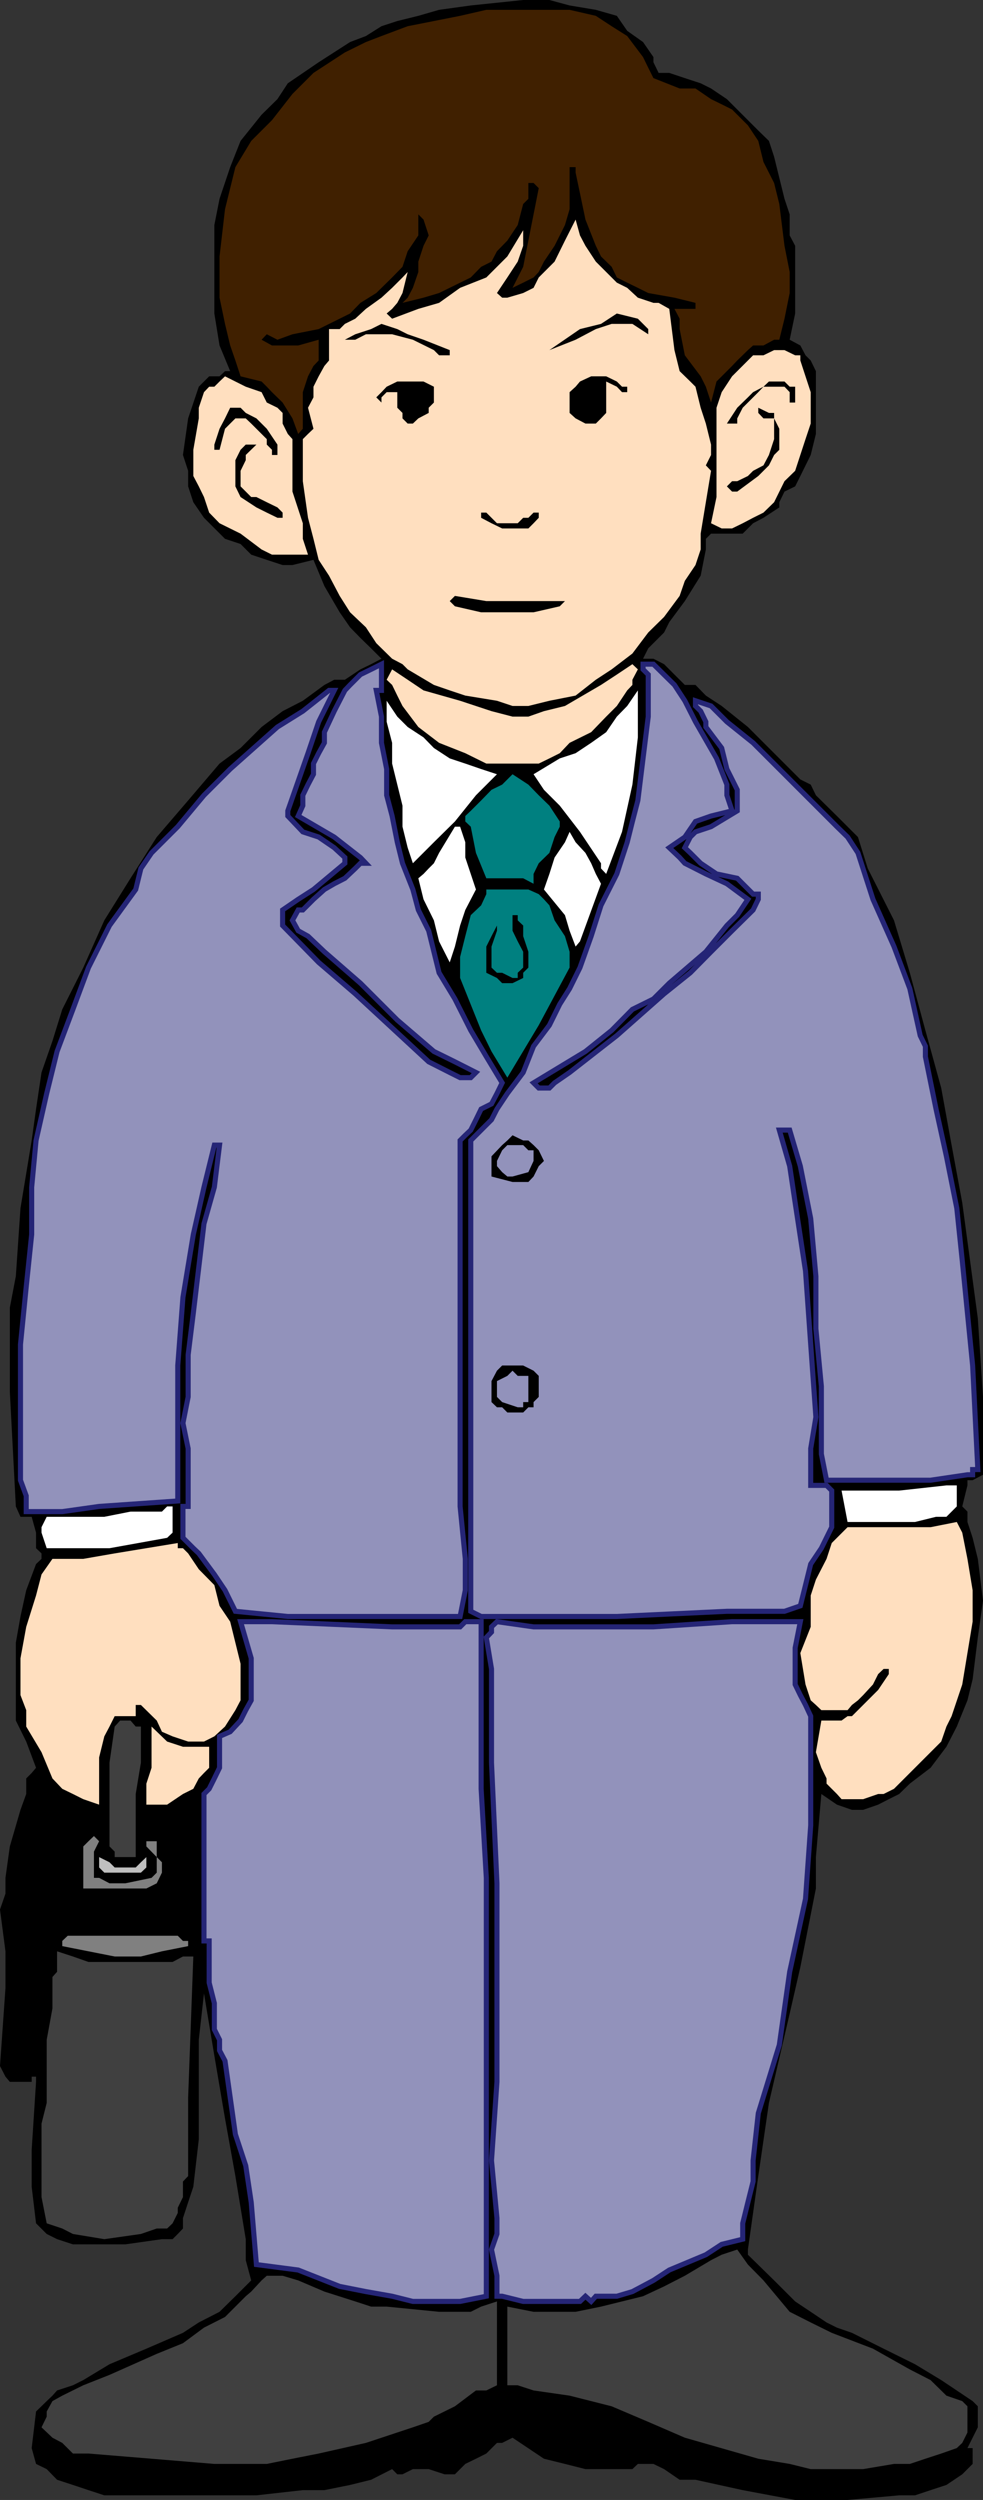<svg xmlns="http://www.w3.org/2000/svg" width="360" height="915.398"><rect width="100%" height="100%" fill="#333333" stroke="none"/><path d="m225.902 5.797 3.801 5.5 5.797 4.101 3.8 5.5v1.899l1.903 3.902h3.899l5.699 1.899 5.8 1.902 3.801 1.898 5.801 3.899 3.797 3.8L273.902 44l3.801 3.797 3.899 3.8 1.898 5.801 3.8 15.399 1.903 5.703v7.7l2 3.8v24.797l-2 9.601 3.899 2.102 1.898 3.598 1.902 1.902 1.899 3.898v23l-1.899 7.7-3.8 7.699-1.899 3.8-3.902 1.903-1.899 3.898v1.899l-5.8 3.8-3.801 2-3.801 3.801h-11.598l-1.902 1.899v3.902l-1.898 9.598-5.801 9.3-5.7 7.7-1.898 3.8-5.8 5.801-1.903 3.801h3.8l3.903 2L247 247l3.8 3.797h3.903l3.797 3.902 5.8 3.801 9.602 7.7 19.2 19.198 3.8 1.899 1.899 3.902 7.699 7.598 7.703 7.703 3.598 11.5 9.601 19 5.801 19.2 5.7 21.097 5.8 21.101 3.797 20.899 3.902 21.101 5.7 42.301L360 511.5V540l-3.797 2h-1.902v1.898l-1.899 7.7 1.899 1.902v3.797l1.902 5.8 1.899 7.7 1.898 15.3-1.898 13.5-1.899 15.301-1.902 7.7-3.899 9.601-3.8 7.399-5.801 7.699-7.598 5.8-3.902 3.801-3.801 1.899-3.898 2-5.5 1.902H312l-5.5-1.902-5.7-3.899-2 23.102v11.5l-1.898 9.598-3.8 19.199-3.899 17L281.602 770l-3.899 26.797-3.8 26.902v1.899L283.5 835l7.703 7.7 5.7 3.8 5.8 3.898 3.797 1.899 5.5 1.902L323.602 860l11.5 5.7 9.601 5.8 11.5 7.7 1.899 1.898v7.699l-3.801 7.601h1.902v5.801l-1.902 1.899-1.899 1.902-5.8 3.898-5.801 1.899-5.7 1.902h-5.8l-18.899 1.7h-19.199L272 911.796 254.703 908h-5.8l-5.7-3.902-3.902-1.899h-5.7l-2 1.899h-17.199l-7.5-1.899-7.699-1.902-11.5-7.7-3.8 1.903H182l-3.898 3.898-3.801 1.899-3.899 1.902-3.8 3.801H162.8l-5.8-1.902h-5.797l-3.8 1.902H145.5l-1.898-1.902-7.7 3.902-7.699 1.898-9.402 1.899h-7.899l-17 1.902H38.203l-5.8-1.902-5.7-1.899-5.8-1.898-3.801-3.902-3.899-1.899-1.601-5.8L13.203 883l3.899-3.8 2.101-2 1.7-1.903 5.8-1.899L30.5 871.5l9.602-5.8 13.5-5.7L67 854.2l5.8-3.802 7.602-3.898 5.801-5.703L92 835l-2-7.402v-7.7l-3.797-23.101-3.8-21.098-3.903-23-3.797-22.8-1.902 17v36.5l-2 17.3-1.899 5.7-1.902 5.8V816l-1.898 2-1.899 1.898h-3.902l-13.399 1.899H26.703l-5.8-1.899L17.101 818l-3.899-3.902-1.601-13.399v-13.5l1.601-24.902v-1.899h-1.601v1.899h-8L2 760.398 0 756.5 2 728v-13.5l-2-15.3 2-5.802v-5.8l1.602-11.5L7.5 662.699l2.102-5.8v-5.7l2-2 1.601-1.902-3.601-9.598L5.8 630v-28.5l1.699-9.602 2.102-9.601 3.601-9.598 2-1.902v-2l-2-1.899V561.2l-1.601-5.8H7.5l-1.7-3.801-2.198-42v-30.801l2.199-11.5 1.699-24.9 4.102-24.8 1.601-11.5 2-13.399 4-11.5 3.598-11.601 7.699-15.301L38.203 337l9.598-15.402 9.601-15.098 11.5-13.402 11.5-13.5 7.7-5.7L95.8 266.2l7.699-5.8 7.402-3.801 7.899-5.801 3.601-1.899h3.899l5.699-3.8 3.902-1.899 3.801-2-3.8-3.8-3.903-3.801-3.797-3.899-3.8-5.5-5.602-9.601-4-9.598-7.7 1.898h-3.6L97.703 205 92 203.098l-3.898-3.899-5.7-1.902-7.699-7.7-3.902-5.699-1.899-5.8v-5.7l-1.902-5.8 1.902-13.399 3.899-11.601 1.902-1.899 1.899-1.902h3.8l2-1.899h1.899l-3.899-9.398-1.902-11.703V82.398l1.902-9.601 3.899-11.598 3.8-9.601 7.7-9.598 5.8-5.703 3.801-5.797 11.301-7.703 11.5-7.399L134 13.2l5.703-3.601L145.5 7.7l7.703-1.902 7.598-2.2L172.402 2l19.2-2h9.601l7.399 2 9.601 1.598 7.7 2.199"/><path fill="#402000" d="m229.703 13.2 5.797 7.698 1.902 3.899 1.899 3.8 9.601 3.801h5.801l5.7 3.899 3.898 1.902 3.8 1.899L270 42l3.902 3.898 3.801 5.7 1.899 7.699L283.5 67l1.902 7.7 1.899 15.3 1.902 9.598v7.699l-1.902 9.402-1.899 7.7H283.5l-3.898 2.101H275.8l-1.899 1.7L270 132l-1.898 2-5.7 5.7-2 7.698-1.902-5.8-1.898-3.801-5.801-7.7-1.899-9.597v-3.8L247 113.097h7.703v-2.2L247 109l-9.598-1.703-3.8-1.899-3.899-1.898-3.8-1.902L224 97.699l-3.898-3.8L218.203 90l-3.8-9.602-2-9.601-1.602-7.598v-2h-2.2v15.399l-1.699 5.8-3.8 7.602-3.899 5.797-1.902 3.8-1.899 2-3.8 1.903-3.899 1.898 3.899-7.699 1.898-9.601 1.902-9.598 1.899-9.602L195.402 67H193.5v5.797l-1.898 1.902-2 7.7-3.801 5.699L182 92l-2 3.797-3.797 1.902-3.8 3.899-11.602 5.699-5.7 1.703-7.699 1.898 1.899-1.898 1.902-3.602 2-5.8v-3.801L155.102 90 157 86.2l-1.898-5.802-1.899-1.898v7.7l-3.902 5.8-1.899 5.7-3.8 3.898-5.801 5.699-5.801 3.601-3.797 3.899-11.5 5.703-9.601 1.898-5.5 2-3.899-2-1.902 2 3.8 2.102h9.602l7.5-2.102V132l-1.902 2-2 3.797-1.899 5.8V157l-1.699 1.898-2.101-5.699-3.602-5.8-3.898-3.801-1.899-2-1.902-1.899-7.7-1.902L86.204 132l-1.902-5.5-1.899-7.902-2-9.598V93.898l2-17.3 3.801-15.399L92 51.598 99.602 44l7.5-9.602L114.8 26.7l11.5-7.5 7.7-3.8 5.703-2.2 9.598-3.601 9.601-1.899 9.598-1.902 9.602-2.2h30.5l9.601 2.2 5.797 3.8 5.703 3.602"/><path fill="#ffdfbf" d="m210.8 80.398 1.602 5.801 2 3.801 3.801 5.797 3.797 3.8 3.902 3.903 3.801 1.898 3.899 3.602 5.699 1.898h1.902l3.899 2.2L247 128.199l1.902 7.7 3.899 3.8 1.902 1.899 1.899 7.699 1.898 5.8 1.902 7.7v3.8l-1.902 3.801 1.902 2-1.902 11.5-1.898 11.5v5.801l-1.899 5.7-3.902 5.8-1.899 5.5-5.699 7.7-5.8 5.699-5.801 7.699-7.602 5.8-5.797 3.801-7.402 5.801-9.598 1.899-7.703 1.902h-5.797L182 256.598l-11.598-1.899-5.699-1.902-5.8-2-9.602-5.7-1.899-1.898-3.8-2-5.801-5.699-3.801-5.8-5.797-5.5-3.8-6-3.903-7.403-3.797-5.797-1.902-7.703-2-7.7-1.899-13.398v-15.402l1.899-1.899 2-1.898-2-7.703 2-3.797v-3.902l1.902-3.801 2.098-3.797 1.699-2v-11.5h3.902l1.899-1.902 3.8-1.899 3.899-3.601 5.703-4.098 3.899-3.602 3.8-3.8 1.899-2-1.899 7.699-1.902 3.601-1.898 2.2-2 1.699 2 1.902 9.601-3.601 7.598-2.2 7.699-5.5 9.602-3.8 7.699-7.7 5.8-9.601V90l-2 5.797-3.8 5.8-3.801 5.7 1.902 1.703h1.899l5.8-1.703 3.801-1.899 1.899-3.8 5.8-5.801 3.801-7.7 3.899-7.699"/><path d="M237.402 120.5v1.898l-5.8-3.8H224l-5.797 1.902-7.402 3.898-9.598 3.801 11.2-7.699 7.699-1.902 5.8-3.801 7.7 1.902 3.8 3.801m-72.699 7.7v1.898h-3.902l-1.899-1.899-7.699-3.8-7.601-2H134l-3.898 2H126.3l3.8-2 5.801-1.899 3.801-1.902 5.797 1.902 3.8 1.898 5.802 2 9.601 3.801"/><path fill="#ffdfbf" d="m293.102 132 1.898 5.797 1.902 5.8v11.5l-1.902 5.7-3.797 11.601-3.902 3.801-3.801 7.7-3.898 3.8-3.801 1.899-3.801 2-3.898 1.902H264.3l-3.899-1.902 2-9.598v-32.703l1.899-5.7 3.8-5.8 5.801-5.797 1.899-1.902h3.8l3.899-1.899h3.8l3.903 1.899h1.899V132"/><path d="M229.703 141.598v2h-1.902l-1.899-2-3.902-1.899v11.5l-1.898 2-1.899 1.899h-3.8l-3.602-1.899-2.2-2v-7.601l2.2-2 1.601-1.899 4.098-1.902h5.5l3.902 1.902 1.899 1.899h1.902"/><path fill="#ffdfbf" d="m103.5 155.098 1.902 3.8 1.7 1.899V180l3.8 11.598v5.699l1.899 5.8H99.6l-3.8-1.898-7.7-5.8-7.699-3.801-3.8-3.899L74.703 182l-1.902-3.902-2-3.801v-9.598l2-11.5v-3.902l1.902-5.7 1.899-2H78.5l1.902-1.898 2-1.902 7.598 3.8 5.8 2 1.903 3.801 3.899 1.899 1.898 1.902v3.899"/><path d="M158.902 141.598v5.8L157 149.297v1.902l-3.797 2-2 1.899h-1.902l-1.899-1.899v-2l-1.902-1.902v-5.7h-3.898l-1.899 1.903v1.898l-1.902-1.898 1.902-1.902 1.899-2 3.898-1.899h9.602l3.8 1.899m132.301 0v5.8h-2v-3.8l-1.902-2h-7.7l-1.898 2-3.8 3.8-1.903 1.899-2 3.902v1.899h-3.797l3.797-5.801 3.902-3.797 1.899-1.902 3.8-2 2-1.899h5.7l1.902 1.899h2m-73 2v7.601H216.5v2l-4.098-2-1.601-1.902V145.5l1.601-1.902v-2l2-1.899 2.098 1.899 1.703 2"/><path d="M155.102 147.398v1.899l-3.899 1.902h-1.902l-1.899-3.8v-3.801l1.899-2h3.902l1.899 2v3.8M283.5 153.2l1.902 3.8v7.7l-1.902 1.898-1.898 3.8-3.899 3.899L270 180h-1.898l-1.899-1.902 1.899-1.899H270l3.902-1.902 1.899-1.899 3.8-2 2-3.8 1.899-5.801v-7.598h-3.898l-1.899-2v-1.902l3.899 1.902h1.898v2m-181.898 9.598v3.8h-2V164.7l-1.899-1.902v-2l-5.703-5.7-2-1.898h-3.797l-1.902 1.899L82.402 157l-2 7.7H78.5v-1.903L80.402 157l2-3.8 1.899-3.903h3.8L90 151.199l3.902 2L97.703 157l3.899 5.797"/><path d="m93.902 162.797-3.902 3.8v1.903l-1.898 3.898v5.7L90 180l2 2h1.902l3.801 1.898 3.899 1.899 1.898 1.902v1.899h-1.898l-3.899-1.899-3.8-1.902L88.101 182l-1.899-3.902V168.5l1.899-3.8L90 162.796h3.902M182 191.598h7.602l2-2h1.898l1.902-1.899h1.899v1.899l-1.899 2-1.902 1.902h-9.598L180 191.598l-3.797-2v-1.899h1.899l3.898 3.899m26.602 28.5h-1.7L205 222l-9.598 2.2h-19.199l-9.601-2.2-1.899-1.902 1.899-1.899 11.5 1.899h30.5"/><path fill="#ffdfbf" d="m222 262.398-5.5 5.7-7.898 3.902-3.602 3.797-3.797 1.902-3.902 1.899h-19.2l-7.699-3.801-9.601-3.797-7.598-5.8-5.8-7.7-1.903-3.8-1.898-3.903-2-1.899 2-3.8 5.699 3.8 5.8 3.899 13.399 3.8 11.5 3.801 7.703 2h5.797l5.703-2 7.7-1.898 13.199-7.703 5.8-3.797 5.7-3.8 2 1.898-2 3.8v1.899l-1.899 2-3.8 5.703-3.903 3.898"/><path fill="#9292bb" d="m247 250.797 3.8 5.8 3.903 7.7 7.7 13.402 3.8 9.598v3.902l1.899 5.7-7.7 1.898-5.699 2-3.902 5.703-5.7 3.898 3.801 3.602 1.899 2.098L258.5 320l7.703 3.598 7.7 5.699-3.903 5.8-3.797 3.801-7.703 9.602-13.398 11.5-5.801 5.797-7.7 3.8-7.601 7.7-9.598 7.703-19 11.5 1.899 1.898h3.902l1.899-1.898 5.5-3.8 17.3-13.5 17.301-15.302 9.598-7.699 7.601-7.699 7.7-7.703 7.699-7.598 1.902-3.902v-1.899h-1.902l-5.801-5.8-7.598-1.598-5.8-3.902-3.801-3.801-2-1.899 2-3.898 1.902-1.902 5.7-1.899 9.597-5.8v-7.7l-3.797-7.601-1.902-7.7-5.801-7.699v-1.902l-1.898-3.899-1.899-1.898v-1.902l5.7 1.902 5.8 5.797 9.598 7.703 9.601 9.598 9.598 9.601 9.602 9.598 1.898 1.902 3.902 3.801 3.801 5.797 5.5 17 7.7 17.3 5.8 15.403L337 379.2l1.902 3.898v3.8l3.899 19.2 3.8 17.3 3.801 19 2 19.2L356.203 500l1.899 38.098h-1.899V540h-1.902l-13.5 2h-38.098l-1.902-9.602v-24.8l-2-21.098v-19.203l-1.899-21.098-3.8-19.199-3.899-13.203h-3.8l3.8 13.203 2 13.398 3.797 25 1.902 26.899 1.899 26.601-1.899 11.5v13.5h5.801l1.899 1.899v13.402l-3.801 7.7-3.899 5.8-1.902 7.7-1.898 7.601-5.801 2h-21.098l-40.3 1.898h-49.7l-3.8-1.898V417.598L180 410l2-3.902 3.8-5.7 5.802-7.699 3.8-9.601 5.801-7.7L205 367.7l3.602-5.699 3.8-7.703 4.098-11.5 3.602-11.297 5.8-11.5 3.801-11.602 1.899-7.601 2-7.7L235.5 277.7l1.902-15.3V247l-1.902-1.902v-1.899h3.8l7.7 7.598"/><path fill="none" stroke="#252576" stroke-miterlimit="10" stroke-width="1.86" d="m247 250.797 3.8 5.8 3.903 7.7 7.7 13.402 3.8 9.598v3.902l1.899 5.7-7.7 1.898-5.699 2-3.902 5.703-5.7 3.898 3.801 3.602 1.899 2.098L258.5 320l7.703 3.598 7.7 5.699-3.903 5.8-3.797 3.801-7.703 9.602-13.398 11.5-5.801 5.797-7.7 3.8-7.601 7.7-9.598 7.703-19 11.5 1.899 1.898h3.902l1.899-1.898 5.5-3.8 17.3-13.5 17.301-15.302 9.598-7.699 7.601-7.699 7.7-7.703 7.699-7.598 1.902-3.902v-1.899h-1.902l-5.801-5.8-7.598-1.598-5.8-3.902-3.801-3.801-2-1.899 2-3.898 1.902-1.902 5.7-1.899 9.597-5.8v-7.7l-3.797-7.601-1.902-7.7-5.801-7.699v-1.902l-1.898-3.899-1.899-1.898v-1.902l5.7 1.902 5.8 5.797 9.598 7.703 9.601 9.598 9.598 9.601 9.602 9.598 1.898 1.902 3.902 3.801 3.801 5.797 5.5 17 7.7 17.3 5.8 15.403L337 379.2l1.902 3.898v3.8l3.899 19.2 3.8 17.3 3.801 19 2 19.2L356.203 500l1.899 38.098h-1.899V540h-1.902l-13.5 2h-38.098l-1.902-9.602v-24.8l-2-21.098v-19.203l-1.899-21.098-3.8-19.199-3.899-13.203h-3.8l3.8 13.203 2 13.398 3.797 25 1.902 26.899 1.899 26.601-1.899 11.5v13.5h5.801l1.899 1.899v13.402l-3.801 7.7-3.899 5.8-1.902 7.7-1.898 7.601-5.801 2h-21.098l-40.3 1.898h-49.7l-3.8-1.898V417.598L180 410l2-3.902 3.8-5.7 5.802-7.699 3.8-9.601 5.801-7.7L205 367.7l3.602-5.699 3.8-7.703 4.098-11.5 3.602-11.297 5.8-11.5 3.801-11.602 1.899-7.601 2-7.7L235.5 277.7l1.902-15.3V247l-1.902-1.902v-1.899h3.8zm0 0"/><path fill="#9292bb" d="M139.703 252.797h-1.902l1.902 9.601V272l1.899 9.598v9.601l2 7.598 1.898 9.601 1.902 7.7 3.801 9.601 2 7.5 3.797 7.598 1.902 7.703 1.899 7.7 5.8 9.597 5.801 11.5 5.7 9.601 5.8 9.602-1.902 3.898-2 3.801-3.797 1.899-1.902 3.902-1.899 3.797-2 1.902-1.902 1.899v134l1.902 19.199v11.5l-1.902 9.601h-63.098L86.203 590l-3.8-7.703L78.5 576.5l-5.7-7.703-2-1.899-3.8-3.8v-11.5h1.902v-21.2l-1.902-9.3 1.902-9.598v-15.402l1.899-15.301 3.902-32.7L78.5 434.7l1.902-15.402H78.5L76.602 427l-1.899 7.7-3.902 17.3L67 475l-1.898 25v49.598l-28.801 2-13.5 1.902H9.6v-5.8L7.5 542v-49.703l2.102-21.098 2-19.199v-17.3l1.601-17.102 3.899-17.2 3.8-15.398 5.801-15.402 5.7-15.301 7.699-15.399 9.601-13.199L51.602 318l3.898-5.703 9.602-9.598 9.601-11.5 9.598-9.601 17.3-15.399 9.301-5.8 9.598-7.602h1.902l-5.699 11.5-3.902 11.5-7.399 21.101v1.899l5.5 5.8 5.801 1.903 5.7 3.898L126.3 314v2.098l-11.5 9.601-5.598 3.598-5.703 3.902v5.7l13.203 13.5 13.399 11.5L157 388.796l7.703 3.902 3.797 1.899h3.902l1.899-1.899-7.7-3.902-7.699-3.797-13.402-11.5L132 360l-13.2-11.5-6-5.703-3.597-2-2.101-3.797 2.101-3.8h1.7l3.898-3.903 4-3.598 3.601-2.101 3.899-2 3.8-3.598 1.899-1.902h2L132 314l-9.598-7.5-13.199-7.703 1.7-3.797v-3.8l1.898-3.903 2-3.797v-3.902l1.902-3.801 2.098-3.797v-3.902l3.601-7.7 3.899-7.601 1.902-2L132 247l3.902-1.902 3.801-1.899v9.598"/><path fill="none" stroke="#252576" stroke-miterlimit="10" stroke-width="1.86" d="M139.703 252.797h-1.902l1.902 9.601V272l1.899 9.598v9.601l2 7.598 1.898 9.601 1.902 7.7 3.801 9.601 2 7.5 3.797 7.598 1.902 7.703 1.899 7.7 5.8 9.597 5.801 11.5 5.7 9.601 5.8 9.602-1.902 3.898-2 3.801-3.797 1.899-1.902 3.902-1.899 3.797-2 1.902-1.902 1.899v134l1.902 19.199v11.5l-1.902 9.601h-63.098L86.203 590l-3.8-7.703L78.5 576.5l-5.7-7.703-2-1.899-3.8-3.8v-11.5h1.902v-21.2l-1.902-9.3 1.902-9.598v-15.402l1.899-15.301 3.902-32.7L78.5 434.7l1.902-15.402H78.5L76.602 427l-1.899 7.7-3.902 17.3L67 475l-1.898 25v49.598l-28.801 2-13.5 1.902H9.6v-5.8L7.5 542v-49.703l2.102-21.098 2-19.199v-17.3l1.601-17.102 3.899-17.2 3.8-15.398 5.801-15.402 5.7-15.301 7.699-15.399 9.601-13.199L51.602 318l3.898-5.703 9.602-9.598 9.601-11.5 9.598-9.601 17.3-15.399 9.301-5.8 9.598-7.602h1.902l-5.699 11.5-3.902 11.5-7.399 21.101v1.899l5.5 5.8 5.801 1.903 5.7 3.898L126.3 314v2.098l-11.5 9.601-5.598 3.598-5.703 3.902v5.7l13.203 13.5 13.399 11.5L157 388.796l7.703 3.902 3.797 1.899h3.902l1.899-1.899-7.7-3.902-7.699-3.797-13.402-11.5L132 360l-13.2-11.5-6-5.703-3.597-2-2.101-3.797 2.101-3.8h1.7l3.898-3.903 4-3.598 3.601-2.101 3.899-2 3.8-3.598 1.899-1.902h2L132 314l-9.598-7.5-13.199-7.703 1.7-3.797v-3.8l1.898-3.903 2-3.797v-3.902l1.902-3.801 2.098-3.797v-3.902l3.601-7.7 3.899-7.601 1.902-2L132 247l3.902-1.902 3.801-1.899zm0 0"/><path fill="#fff" d="m222 320-1.898-2v-1.902l-7.7-11.5L205 295l-5.797-5.8-3.8-5.7 9.597-5.8 5.8-1.903 5.7-3.797 5.5-3.902 3.902-5.7 3.801-3.898 3.899-5.703V270l-2 17.297-3.801 17.3L222 320m-40-36.5-7.7 7.7-7.698 9.597-7.7 7.601-7.699 7.7-1.902-5.7-1.899-7.699V295l-1.902-7.703-1.898-7.7V272l-2-7.703v-7.7l3.898 5.801 3.8 3.801 5.802 3.801 3.8 3.898 5.801 3.801 5.7 1.899 5.8 2L182 283.5"/><path fill="teal" d="M205 300.797v1.902l-1.898 3.801-1.899 5.797-3.902 3.8-1.899 3.903v3.598l-3.8-2h-13.5l-3.801-9.301-1.899-9.598-2-1.902v-2l2-1.899 3.801-3.8 3.797-3.899 3.902-1.902 3.801-3.797 5.797 3.797 3.8 3.902 3.903 3.801 3.797 5.797"/><path fill="#fff" d="m168.5 302.7 1.902 5.698V314l3.899 11.7-3.899 7.5-1.902 5.698-1.898 7.7-1.899 5.8-3.902-7.699-1.899-7.699-3.8-7.703-1.899-7.7 1.899-1.597 1.898-2 1.902-1.902 1.899-3.801 5.8-9.598h1.899M218.203 320l1.899 3.598-7.7 21.101-1.601 1.899-2.2-5.801-1.699-5.7-7.699-9.398 2-5.699 1.899-6 3.8-5.602 1.7-3.8 2.199 3.8 3.601 3.899 2.098 3.8 1.703 3.903"/><path fill="teal" d="m201.203 331.5 1.899 5.5 3.8 5.797 1.7 5.703v5.797L197.3 375.398l-11.5 19.2L180 385l-3.797-7.703-7.703-19.2v-7.699l1.902-7.601 2-7.7 3.801-3.597 1.899-4.102V325.7H193.5l3.8 1.7 1.903 1.898 2 2.203"/><path d="M191.602 338.898v3.899l1.898 5.703v5.797l-1.898 1.902v1.899L187.703 360h-3.8L182 358.098l-3.898-1.899v-9.601l1.898-3.801 2-3.899v1.899l-2 5.8v7.7l2 1.902h1.902l3.801 1.899h1.899v-1.899l2-1.902V348.5l-2-3.8-1.899-3.903v-5.7h1.899V337l2 1.898M197.3 421.2l1.903 3.898-1.902 1.902-1.899 3.797-1.902 2h-5.797l-7.703-2v-7.399l3.902-4.101 1.899-1.7 1.902-1.898 3.899 1.899h1.898l1.902 1.699 1.899 1.902"/><path fill="#9292bb" d="M195.402 421.2v3.898l-1.902 4.101-5.797 1.598h-1.902l-1.899-1.598L182 427v-1.902l1.902-3.899 1.899-1.902h5.8l1.899 1.902h1.902"/><path d="M197.3 503.797v7.703l-1.898 1.898v1.899H193.5l-1.898 1.902H185.8l-1.899-1.902H182l-2-1.899V505.7l2-3.8 1.902-1.899h7.7l3.8 1.898 1.899 1.899"/><path fill="#9292bb" d="M193.5 503.797v9.601h-1.898v1.899h-2l-5.7-1.899L182 511.5v-5.8l3.8-1.903 1.903-1.899 1.899 1.899h3.898"/><path fill="#fff" d="m350.402 551.598-3.8 3.8H342.8l-7.7 1.899h-24.699l-2.199-11.5H329.3l17.3-1.899h3.801v7.7M63.203 561.2l-2 1.898-21.101 3.8h-23l-1.899-5.699v-2l1.899-3.8h21.101l9.598-1.899h11.5l1.902-1.902h2v9.601"/><path fill="#ffdfbf" d="m352.402 561.2 1.899 9.597 1.902 11.5v11.5l-1.902 11.5-1.899 11.5-3.902 11.601-1.898 3.801-1.899 5.5-3.902 3.899-3.801 3.8-3.797 3.801-5.8 5.801-3.801 1.898h-2l-5.5 1.899h-7.899l-1.703-1.899-1.898-1.898-1.899-1.902v-1.899l-1.902-3.902-2-5.7 2-11.597h7.402l2.2-1.602H312l9.602-9.601L325.5 613v-1.902h-1.898l-2 1.902-1.899 3.797-3.601 3.902-1.899 1.899-2.203 1.699-1.598 1.902h-9.601l-2-1.902-1.899-1.7-1.902-5.8-1.898-11.5 3.8-9.598v-11.5l1.899-5.8 3.902-7.602 1.899-5.797 5.8-5.8h30.399l9.601-1.903 2 3.902m-283.5 7.598 3.899 5.8 5.699 5.801L80.402 588l3.899 5.797 1.902 7.703 1.899 7.7v13.398l-1.899 3.601-3.8 6-3.903 3.598-3.797 1.902h-5.8l-5.7-1.902-3.902-1.7L57.402 630l-5.8-5.703h-1.899v4.101H42l-1.898 3.801-1.899 3.598-1.902 7.703v17.297l-5.801-2-3.797-1.899L22.801 655l-3.598-3.8-4-9.602-5.601-9.399v-6L7.5 620.7v-13.5l2.102-11.5 3.601-11.5 2-7.699 4-5.703H30.5l11.5-2L65.102 565v1.898H67l1.902 1.899"/><path fill="#9292bb" d="m293.102 593.797-1.899 9.601v13.399l1.899 3.902 1.898 3.598 1.902 4.101v40L295 695.297 289.203 722l-3.8 26.797-7.7 25-1.902 17.3v7.7l-1.899 7.601-1.902 7.7v5.8l-7.7 1.899-5.8 3.8-13.398 5.602L239.3 835l-7.7 4.098-5.699 1.699h-7.699l-1.703 1.902-2.098-1.902-2 1.902h-20.8l-7.7-1.902H182v-7.5l-2-9.598 2-5.699v-5.8l-2-21.102 2-28.801v-72.7l-2-44.199v-34.3l-1.898-11.5 1.898-2v-1.899l2-1.902 13.402 1.902h43.899l28.8-1.902h25"/><path fill="none" stroke="#252576" stroke-miterlimit="10" stroke-width="1.86" d="m293.102 593.797-1.899 9.601v13.399l1.899 3.902 1.898 3.598 1.902 4.101v40L295 695.297 289.203 722l-3.8 26.797-7.7 25-1.902 17.3v7.7l-1.899 7.601-1.902 7.7v5.8l-7.7 1.899-5.8 3.8-13.398 5.602L239.3 835l-7.7 4.098-5.699 1.699h-7.699l-1.703 1.902-2.098-1.902-2 1.902h-20.8l-7.7-1.902H182v-7.5l-2-9.598 2-5.699v-5.8l-2-21.102 2-28.801v-72.7l-2-44.199v-34.3l-1.898-11.5 1.898-2v-1.899l2-1.902 13.402 1.902h43.899l28.8-1.902zm0 0"/><path fill="#9292bb" d="M143.602 595.7H168.5l1.902-1.903h5.801V655l1.899 32.598v153.199l-9.602 1.902h-17.297l-7.601-1.902-9.602-1.7-9.598-1.898-15.199-6-15.3-2L92 806.4 90 793l-3.797-11.5-3.8-26.902-2-3.801v-3.899l-1.903-3.8V733.5l-1.898-7.5v-15.3h-1.899v-53.802L76.602 655l1.898-3.8 1.902-3.903v-11.5l3.899-1.7L88.1 630l1.9-3.8 2-3.602v-15.399l-3.898-13.402h11.5l44 1.902"/><path fill="none" stroke="#252576" stroke-miterlimit="10" stroke-width="1.86" d="M143.602 595.7H168.5l1.902-1.903h5.801V655l1.899 32.598v153.199l-9.602 1.902h-17.297l-7.601-1.902-9.602-1.7-9.598-1.898-15.199-6-15.3-2L92 806.4 90 793l-3.797-11.5-3.8-26.902-2-3.801v-3.899l-1.903-3.8V733.5l-1.898-7.5v-15.3h-1.899v-53.802L76.602 655l1.898-3.8 1.902-3.903v-11.5l3.899-1.7L88.1 630l1.9-3.8 2-3.602v-15.399l-3.898-13.402h11.5zm0 0"/><path fill="#404040" d="M51.602 634.098v11.3l-1.899 11.5V680H42v-2l-1.898-1.902v-30.7L42 632.2l2-2.2h3.8l1.903 2.2h1.899v1.898"/><path fill="#ffdfbf" d="M61.203 637.7 67 639.597h9.602v7.699l-1.899 1.902-1.902 2-2 3.801L67 656.898l-5.797 3.899h-7.601v-7.7l1.898-5.8v-15.098l5.703 5.5"/><path d="m19.203 656.898 7.5 3.899 3.797 1.902h5.8v7.7h-3.898l-1.902 1.898-1.898 1.902-1.899 1.899v17.3H30.5l1.902 1.899 2-1.899h24.899l1.902-1.898 2-5.8-2-3.802V674.2l-3.8-3.8h-3.801v-5.801H59.3l3.902-1.899L67 660.797h1.902l1.899-2 2 2-2 24.902v23.098l-5.7-2-3.898-1.899H24.801l-3.899 1.899h-3.8v2l-1.899 1.902v1.899l-2 1.902v1.898L11.602 722v26.797l-2 5.8v5.801H5.8l-2.2-2V733.5L5.8 722v-5.602L3.6 710.7v-21.101l2.2-9.598 3.8-9.602 2-9.601 1.602-9.598v-2l3.899 3.899 2.101 3.8"/><path fill="gray" d="m36.3 674.2-1.898 3.8v9.598h1.899l3.8 2h5.801l9.598-2 1.902-1.899V680l-3.8-3.902v-1.899h3.8V680l1.899 1.898v3.801l-1.899 3.899-3.8 1.902H30.5v-15.402l1.902-1.899 2-1.902 1.899 1.902"/><path fill="#bfbfbf" d="m49.703 683.797 1.899-1.899 2-1.898v3.797l-2 1.902H38.203l-1.902-1.902V680l3.8 1.898L42 683.797h7.703"/><path fill="gray" d="M65.102 708.797 67 710.699h1.902v1.899l-9.601 1.902-7.7 1.898H42l-9.598-1.898-9.601-1.902v-1.899l2-1.902h40.3"/><path d="M17.102 720.297 15.203 728v-7.703l1.899-3.899V714.5l2.101 1.898-2.101 2v1.899"/><path fill="#404040" d="m63.203 718.398 3.797-2h3.8L68.903 768v28.797l-1.902 2v5.703l-1.898 3.898v1.899l-1.899 3.8-2 1.903h-3.8l-5.801 2-13.399 1.898-11.5-1.898-3.902-2-5.7-1.902-1.898-9.598v-26.902L17.102 770v-23.102l2.101-11.5v-11.5l1.7-1.898v-7.5l5.8 1.898 5.7 2h30.8"/><path d="M15.203 729.898v5.5l-2 3.801 2-5.699v-3.602"/><path fill="#404040" d="m289.203 846.5 7.7 3.898 7.699 3.801L319.703 860l13.5 7.598 7.598 3.902 5.8 5.7 5.801 2 1.899 1.898v9.601l-1.899 3.801-2 1.898-5.699 2-5.8 1.899-5.7 1.902h-5.8l-11.301 1.899h-19.2l-7.699-1.899-11.5-1.902-26.902-7.7-13.399-5.8-13.402-5.7-15.398-3.898-13.2-1.902-5.8-1.899H185.8v-28.8l9.601 1.902H210.8l9.3-1.902 7.7-1.899 7.699-1.902 7.703-3.598 7.598-3.902 9.601-5.7 3.899-2 5.7-1.897 3.902 5.5 5.7 5.801 9.601 11.5m-147.601-1.903L160.8 846.5h11.601l3.801-1.902 5.797-1.899v30.7l-3.898 1.898H174.3l-7.7 5.8-7.699 3.801-1.902 1.899-5.797 2L134 894.5l-17.297 3.898-9.601 1.899-9.399 1.902H78.5l-23-1.902-23.098-1.899h-5.699l-3.902-3.898-3.598-1.902-4-3.801 1.899-3.899V883l2.101-3.8 3.598-2 7.699-3.802 9.602-3.8 17.3-7.7L67 858l7.703-5.703 7.7-3.899 5.699-5.699L90 840.797l2-1.7L95.8 835l1.903-1.703h5.797l5.703 1.703 9.598 4.098 11.3 3.601 5.801 1.899h5.7"/></svg>
